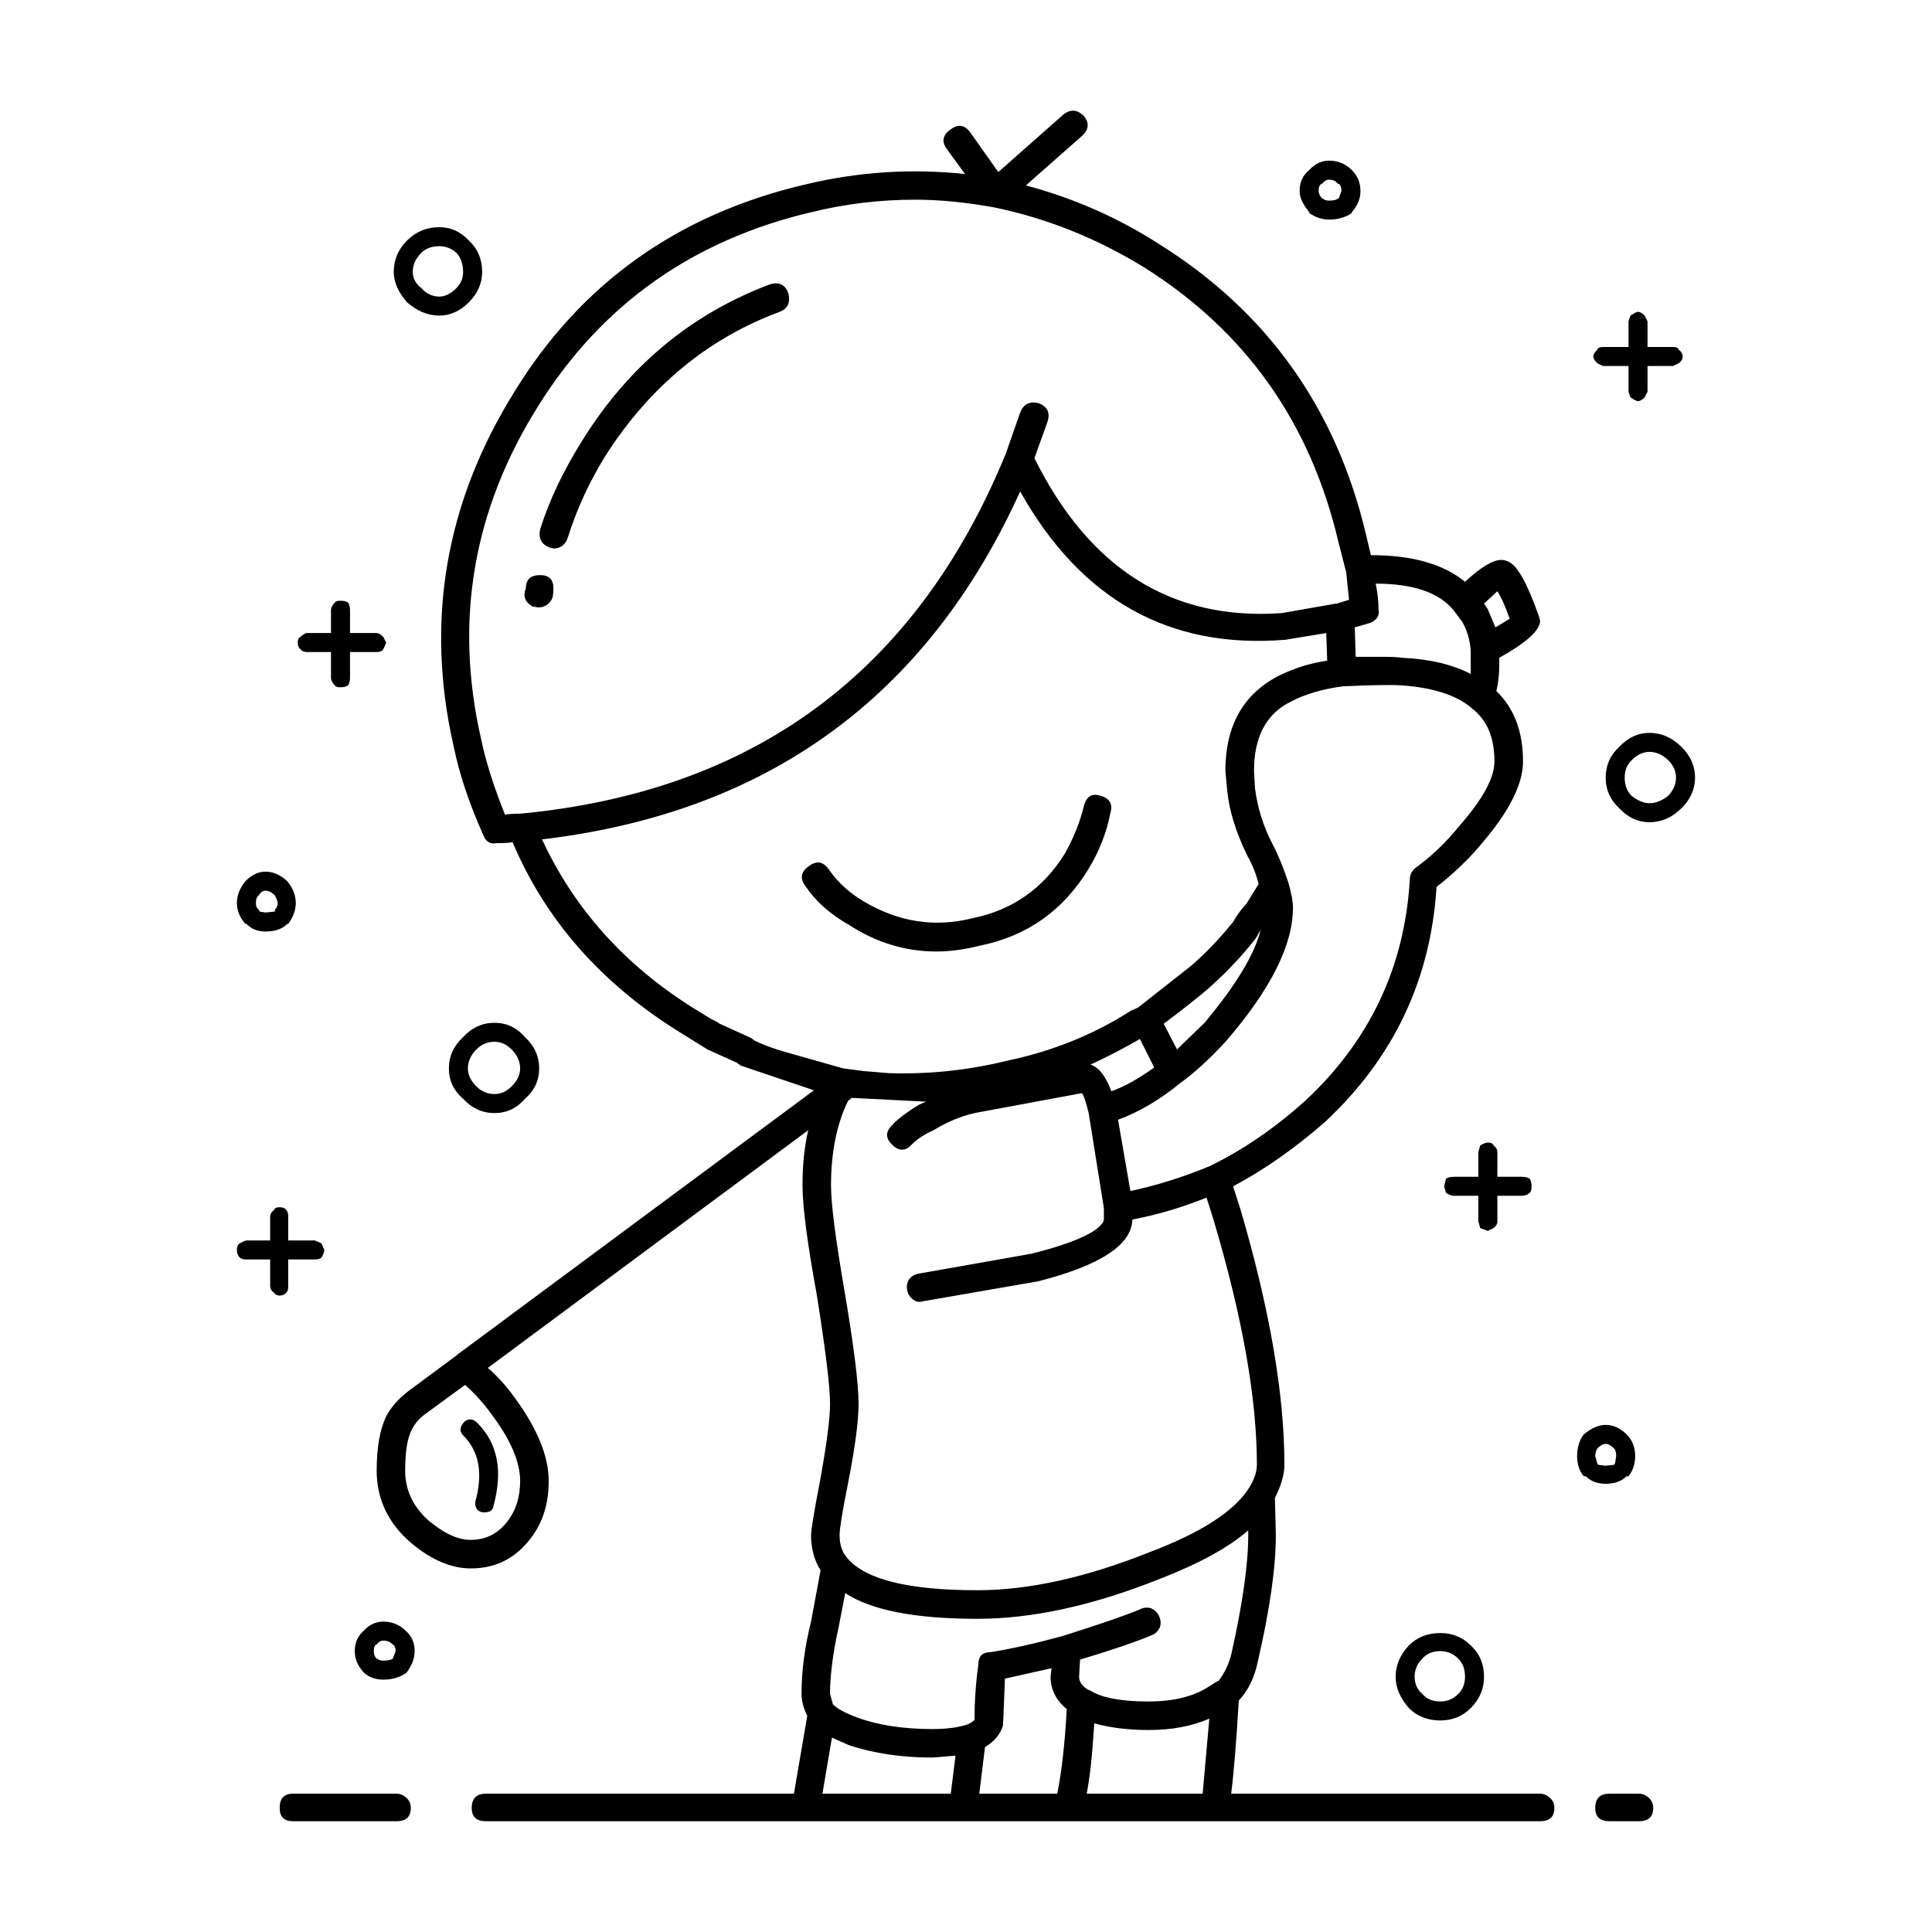 <?xml version="1.0" encoding="UTF-8"?>
<!-- Uploaded to: ICON Repo, www.svgrepo.com, Generator: ICON Repo Mixer Tools -->
<svg fill="#000000" width="800px" height="800px" version="1.1" viewBox="144 144 512 512" xmlns="http://www.w3.org/2000/svg">
 <path d="m502.27 200.43c-1.676 1.18-3.691 1.762-6.047 1.762-1.844 0-3.606-0.578-5.289-1.762v-0.246c-1.676-2.016-2.519-3.871-2.519-5.551 0-2.352 0.84-4.191 2.519-5.543 1.512-1.672 3.273-2.519 5.289-2.519 2.352 0 4.367 0.848 6.047 2.519 1.512 1.516 2.266 3.367 2.266 5.543 0 2.016-0.754 3.871-2.266 5.551zm78.34 35.52h6.801c0.836 0 1.344 0.246 1.512 0.754 0.672 0.504 1.008 1.094 1.008 1.762 0 0.672-0.336 1.258-1.008 1.762l-1.512 0.754-6.801 0.008v6.801l-0.754 1.516c-0.676 0.672-1.258 1.004-1.77 1.004-0.332 0-1.008-0.332-2.012-1.004l-0.508-1.516v-6.801h-6.797l-1.512-0.754c-0.676-0.672-1.008-1.258-1.008-1.762 0-0.504 0.332-1.094 1.008-1.762 0.168-0.516 0.672-0.754 1.512-0.754h6.801v-6.801l0.508-1.516c1.004-0.672 1.676-1.004 2.012-1.004 0.508 0 1.094 0.332 1.77 1.004l0.75 1.516zm-85.898-39.297c0.168 0.332 0.676 0.504 1.512 0.504 1.176 0 1.934-0.168 2.266-0.504h0.25l0.754-2.016c0-1.168-0.332-1.84-1.008-2.004-0.504-0.68-1.258-1.012-2.266-1.012-0.672 0-1.258 0.332-1.762 1.012-0.672 0.168-1.008 0.836-1.008 2.004 0 0.68 0.336 1.352 1.008 2.016zm-68.77-22.418c1.844-1.352 3.613-1.18 5.289 0.504 1.512 1.848 1.344 3.613-0.508 5.297l-14.855 13.098c12.594 3.356 24.262 8.484 35.008 15.359 28.883 17.977 47.277 43.75 55.168 77.344l1.258 5.285c10.918 0 19.227 2.352 24.938 7.055 4.195-3.871 7.391-5.793 9.566-5.793 1.848 0 3.445 1.094 4.785 3.273 1.512 2.188 3.273 6.133 5.289 11.84l0.266 1.008c0 2.519-3.613 5.785-10.832 9.82v2.016c0 2.352-0.25 4.613-0.754 6.801 4.707 4.535 7.055 10.746 7.055 18.637 0 6.051-3.691 13.352-11.082 21.926-3.356 4.027-7.305 7.805-11.84 11.336-1.512 24.512-11.336 45.254-29.473 62.219-8.066 7.055-16.207 12.762-24.441 17.129l2.016 6.297c7.723 26.359 11.586 48.863 11.586 67.5 0 2.519-0.84 5.461-2.519 8.816l0.25 9.828c0 8.559-1.594 19.73-4.785 33.504-0.836 4.191-2.519 7.637-5.039 10.324-0.672 11.254-1.344 19.48-2.012 24.688h81.871c1.004 0 1.93 0.422 2.769 1.258 0.672 0.672 1.008 1.516 1.008 2.519 0 2.352-1.258 3.523-3.777 3.523h-279.36c-2.519 0-3.777-1.168-3.777-3.523 0-2.519 1.258-3.777 3.777-3.777h81.617l3.527-20.656c-1.008-2.016-1.516-3.945-1.516-5.793 0-6.039 0.84-12.43 2.519-19.148l2.519-13.598c-1.676-2.684-2.519-5.793-2.519-9.32 0-1.352 0.84-6.387 2.519-15.113 1.684-9.406 2.519-15.961 2.519-19.648 0-4.535-1.168-14.188-3.523-28.969-2.519-13.766-3.777-23.426-3.777-28.969 0-5.371 0.504-10.242 1.512-14.609l-84.898 62.977c2.519 2.188 4.871 4.793 7.055 7.812 6.047 8.227 9.07 15.617 9.07 22.168 0 5.875-1.512 10.82-4.527 14.855-4.035 5.543-9.406 8.312-16.121 8.312-5.203 0-10.496-2.273-15.871-6.801-6.047-5.203-9.07-11.594-9.07-19.148 0-6.039 0.84-10.832 2.519-14.359 1.344-2.519 3.359-4.793 6.047-6.801l12.594-9.332 0.25-0.246 94.465-70.02-19.398-6.555-1.008-0.746-7.809-3.531-7.305-4.535c-20.828-12.93-35.598-29.715-44.336-50.383-0.84 0.168-2.266 0.258-4.289 0.258-1.676 0.332-2.852-0.422-3.527-2.262-3.688-8.238-6.297-16.043-7.809-23.426-7.559-33.25-2.18-64.566 16.121-93.961 17.633-28.711 43.328-47.027 77.082-54.914 13.941-3.356 28.047-4.281 42.32-2.766l-4.777-6.562c-1.512-2.016-1.176-3.777 1.008-5.297 2.012-1.508 3.777-1.168 5.289 1.012l7.305 10.324zm-11.59 79.098c0.84-2.188 2.434-3.023 4.785-2.519 2.352 0.848 3.195 2.438 2.519 4.793l-3.527 9.82c14.609 29.391 36.441 43.082 65.496 41.059l14.363-2.519h0.25l3.273-1.012-0.754-7.301-2.016-7.812c-7.387-31.734-24.602-56.09-51.641-73.051-12.594-7.723-25.859-13.008-39.797-15.859-7.559-1.352-14.445-2.016-20.66-2.016-9.402 0-18.555 1.094-27.453 3.273-31.574 7.391-55.758 24.512-72.547 51.383-17.301 27.543-22.34 57.012-15.113 88.422 1.176 5.707 3.273 12.34 6.297 19.895 1.008-0.168 2.352-0.258 4.031-0.258 62.133-5.875 105.04-37.695 128.71-95.465zm81.367 65.746-0.25-7.309-10.836 1.77c-30.73 2.519-54.16-10.59-70.281-39.301-24.684 54.418-66.926 85.145-126.71 92.203 8.566 18.469 21.996 33.418 40.305 44.828l4.527 2.777 1.516 0.754 0.75 0.504 8.312 3.777 1.008 0.754c2.519 1.168 5.289 2.188 8.309 3.023l15.113 4.281 5.793 0.754h0.25l6.047 0.504c10.578 0.332 20.992-0.754 31.234-3.273 12.086-2.519 23.09-6.969 33-13.34l1.762-0.754 14.105-11.09c3.871-3.356 7.559-7.215 11.082-11.582 1.176-2.016 2.352-3.613 3.527-4.793l3.273-5.285c-0.676-2.684-1.684-5.203-3.027-7.559-3.023-6.219-4.785-11.926-5.289-17.129l-0.504-5.297c0-11.914 4.699-20.32 14.105-25.191 4.059-2.008 8.34-3.359 12.875-4.027zm-9.574 10.836c-6.551 3.188-9.82 9.32-9.82 18.379l0.25 4.535c0.672 5.203 2.188 10.078 4.527 14.609 1.516 2.852 2.941 6.297 4.289 10.332 0.84 2.852 1.258 5.117 1.258 6.801 0 9.91-5.965 21.746-17.887 35.512-4.367 4.707-8.312 8.312-11.844 10.832-5.543 4.535-11.082 7.812-16.625 9.828l3.273 18.895c7.047-1.516 14.02-3.699 20.902-6.555 8.73-4.203 17.215-9.984 25.441-17.375 17.129-15.961 26.363-35.523 27.711-58.695 0-1.18 0.508-2.188 1.512-3.023 4.203-3.031 8.066-6.723 11.594-11.09 6.211-7.055 9.32-12.762 9.32-17.129 0-6.379-2.016-11.078-6.047-14.102l-0.25-0.258c-4.195-3.356-10.41-5.285-18.641-5.793-2.684-0.168-7.723-0.082-15.113 0.258-5.371 0.676-9.984 2.019-13.852 4.039zm-82.625 64.734c-4.031 1.004-7.809 1.508-11.336 1.508-8.23 0-15.957-2.352-23.18-7.043-5.039-2.863-8.902-6.297-11.586-10.332-1.512-2.016-1.176-3.777 1.008-5.297 2.016-1.508 3.777-1.168 5.289 1.012 2.352 3.356 5.375 6.133 9.07 8.312 9.238 5.543 18.895 7.043 28.969 4.523 10.586-2.176 18.727-7.891 24.441-17.121 2.352-4.203 4.031-8.402 5.039-12.594 0.672-2.519 2.102-3.445 4.281-2.777 2.519 0.672 3.445 2.188 2.769 4.535-1.004 5.203-2.938 10.156-5.789 14.855-6.723 11.102-16.379 17.898-28.977 20.418zm73.305-2.016c-3.527 4.535-7.644 8.906-12.344 13.098-2.684 2.352-6.715 5.543-12.086 9.574l3.523 6.801 7.305-7.055c8.398-10.078 13.352-18.305 14.863-24.676zm61.465-87.164 2.012 4.793 3.777-2.273c-1.176-3.356-2.266-5.785-3.269-7.301l-3.527 3.273zm-28.969 0c0.332 1.848-0.59 3.109-2.769 3.777l-3.527 1.012 0.25 7.805h7.305c2.352 0 4.031 0.09 5.039 0.258 7.219 0.332 13.266 1.762 18.137 4.281v-6.039c-0.168-2.852-0.926-5.461-2.266-7.812l-2.266-3.023c-3.863-4.707-10.746-7.055-20.656-7.055 0.504 2.348 0.754 4.625 0.754 6.797zm71.793 56.434c-3.027 0-5.715-1.258-8.066-3.777-2.352-2.188-3.527-4.871-3.527-8.062 0-3.199 1.176-5.883 3.527-8.07 2.352-2.519 5.039-3.777 8.066-3.777 3.188 0 6.039 1.258 8.559 3.777 2.352 2.352 3.527 5.039 3.527 8.07 0 3.023-1.176 5.707-3.527 8.062-2.516 2.516-5.367 3.777-8.559 3.777zm0-18.648c-1.684 0-3.273 0.754-4.785 2.273-1.176 1.168-1.77 2.684-1.77 4.535 0 2.004 0.59 3.613 1.77 4.781 1.676 1.352 3.269 2.016 4.785 2.016 1.676 0 3.356-0.672 5.039-2.016 1.344-1.516 2.012-3.109 2.012-4.781 0-1.684-0.672-3.199-2.012-4.535-1.516-1.512-3.195-2.273-5.039-2.273zm-53.906 113.11c0.504-0.332 1.176-0.504 2.012-0.504h6.555v-6.555l0.504-1.762c0.84-0.504 1.512-0.754 2.016-0.754 0.836 0 1.344 0.258 1.512 0.754 0.672 0.504 1.008 1.094 1.008 1.762v6.555h6.551c0.836 0 1.512 0.168 2.012 0.504 0.336 0.504 0.508 1.168 0.508 2.016 0 0.836-0.168 1.426-0.508 1.762-0.672 0.504-1.344 0.754-2.012 0.754h-6.551v6.801c0 0.672-0.336 1.258-1.008 1.762l-1.512 0.754c-0.84-0.332-1.516-0.59-2.016-0.754l-0.504-1.762v-6.801h-6.555c-0.504 0-1.176-0.258-2.012-0.754l-0.508-1.762zm47.863 67.762c1.512 1.516 2.266 3.445 2.266 5.793 0 2.016-0.59 3.777-1.77 5.297h-0.504c-1.344 1.34-3.195 2.004-5.547 2.004-2.18 0-3.945-0.672-5.289-2.004h-0.504c-1.176-1.352-1.77-3.109-1.77-5.297 0-2.352 0.59-4.281 1.77-5.793 2.012-1.672 3.945-2.519 5.789-2.519 2.031 0 3.875 0.848 5.559 2.519zm-128.98-104.79c-4.035 2.352-8.398 4.613-13.105 6.801 2.188 0.672 4.031 3.023 5.547 7.055 3.356-1.18 7.133-3.273 11.336-6.297zm-15.367 14.355-28.461 5.285c-3.691 0.848-7.305 2.352-10.832 4.535-2.352 1.012-4.281 2.273-5.789 3.777-1.684 1.848-3.445 1.848-5.297 0-1.676-1.672-1.676-3.356 0-5.039 1.516-1.672 3.949-3.523 7.305-5.543l1.77-0.754-19.656-1.004-1.008 0.754c-3.023 6.207-4.527 13.688-4.527 22.414 0 4.871 1.176 14.113 3.523 27.711 2.519 14.781 3.777 24.859 3.777 30.23 0 4.535-0.922 11.504-2.769 20.906-1.512 7.559-2.266 12.172-2.266 13.855 0 2.519 0.676 4.535 2.016 6.039 4.707 5.707 16.207 8.57 34.512 8.57 13.602 0 28.805-3.367 45.602-10.078 13.77-5.203 22.586-10.922 26.449-17.129 1.344-2.188 2.012-4.203 2.012-6.051 0-17.633-3.863-39.379-11.586-65.238l-1.762-5.543c-6.723 2.684-13.27 4.613-19.648 5.793-0.168 6.711-8.484 12.172-24.938 16.375l-30.48 5.285c-1.008 0.332-1.93 0.168-2.769-0.504s-1.344-1.516-1.512-2.519 0-1.93 0.504-2.777c0.676-0.836 1.512-1.34 2.519-1.508l29.977-5.297c8.062-2.016 13.688-4.109 16.879-6.297 1.512-1.168 2.266-2.098 2.266-2.766v-3.031l-4.031-25.191c-0.688-2.828-1.273-4.594-1.777-5.262zm20.656 141.57c-0.508 1.004-1.176 1.684-2.016 2.016-3.863 1.672-10.242 3.859-19.145 6.543l-0.25 4.535c0 1.352 0.84 2.519 2.519 3.531h0.25c3.023 2.004 8.23 3.023 15.617 3.023 6.723 0 12.09-1.352 16.121-4.035l2.016-1.258 0.504-0.246c1.512-2.016 2.606-4.293 3.273-6.812 3.023-13.43 4.527-24.012 4.527-31.734v-1.258c-5.203 4.535-13.012 8.816-23.422 12.844-17.633 7.055-33.754 10.59-48.371 10.59-16.461 0-28.129-2.273-35.008-6.812l-1.762 9.074c-1.512 6.887-2.266 12.762-2.266 17.633l0.754 2.777c1.176 1.168 3.359 2.352 6.551 3.523 5.547 2.016 12.176 3.023 19.902 3.023 3.691 0 6.801-0.414 9.32-1.258 1.008-0.504 1.598-0.926 1.77-1.258 0-4.871 0.332-9.742 1.008-14.609 0-2.176 1.094-3.266 3.269-3.266 5.375-0.848 11.758-2.273 19.145-4.293 10.078-3.188 16.883-5.543 20.41-7.043 1.004-0.516 2.012-0.59 3.023-0.258 1.008 0.504 1.676 1.168 2.016 2.016 0.496 0.996 0.582 2.008 0.242 3.012zm-17.383 25.445c-0.504 8.227-1.176 14.434-2.016 18.637h30.738l1.762-19.895c-4.527 2.004-9.91 3.023-16.121 3.023-5.379-0.008-10.164-0.594-14.363-1.766zm-24.18 0.5c-0.676 2.352-2.266 4.281-4.785 5.793l-1.512 12.34h20.656c1.176-5.707 2.016-13.184 2.519-22.414-2.852-2.352-4.281-5.203-4.281-8.57l0.25-2.262-12.344 2.766zm162.22-69.527 0.258-1.762c0-1.004-0.172-1.684-0.508-2.016-0.836-0.836-1.594-1.258-2.266-1.258s-1.426 0.422-2.262 1.258c-0.336 0.672-0.508 1.352-0.508 2.016l0.508 1.762 0.25 0.504 2.012 0.258 2.266-0.258zm-38.281 48.363c2.352 2.188 3.527 4.957 3.527 8.312 0 3.188-1.176 5.965-3.527 8.312-2.188 2.188-4.871 3.273-8.062 3.273-3.359 0-6.133-1.094-8.312-3.273-2.352-2.684-3.527-5.461-3.527-8.312 0-3.023 1.176-5.793 3.527-8.312 2.188-2.176 4.953-3.266 8.312-3.266 3.188 0 5.875 1.094 8.062 3.266zm-8.062 1.516c-2.016 0-3.613 0.672-4.785 2.016-1.344 1.34-2.016 2.934-2.016 4.781 0 1.848 0.676 3.367 2.016 4.535 1.176 1.352 2.769 2.016 4.785 2.016 1.844 0 3.441-0.672 4.781-2.016 1.176-1.168 1.77-2.684 1.77-4.535 0-2.016-0.59-3.613-1.77-4.781-1.34-1.344-2.938-2.016-4.781-2.016zm52.645 45.086h-7.809c-2.519 0-3.777-1.168-3.777-3.523 0-2.519 1.258-3.777 3.777-3.777h7.809c1.008 0 1.934 0.422 2.777 1.258 0.672 0.672 1.004 1.516 1.004 2.519-0.004 2.356-1.266 3.523-3.781 3.523zm-273.82-361.98c-4.363 7.055-7.723 14.359-10.078 21.914-0.672 1.848-1.93 2.777-3.777 2.777l-1.008-0.258c-2.18-0.836-3.023-2.43-2.519-4.781 2.352-7.559 6.047-15.371 11.082-23.426 12.262-19.82 28.883-33.676 49.879-41.562 2.352-0.672 3.945 0.09 4.785 2.273 0.672 2.519-0.086 4.191-2.266 5.039-18.973 7.031-34.34 19.719-46.098 38.023zm-36.273-56.926c2.352 2.176 3.527 4.949 3.527 8.305 0 3.031-1.176 5.719-3.527 8.07-2.348 2.352-4.949 3.523-7.809 3.523-3.023 0-5.875-1.168-8.566-3.523-2.348-2.684-3.523-5.379-3.523-8.07 0-3.188 1.176-5.953 3.523-8.305 2.352-2.352 5.211-3.531 8.566-3.531 3.019 0 5.625 1.176 7.809 3.531zm-7.812 1.504c-2.012 0-3.613 0.59-4.785 1.762-1.512 1.516-2.262 3.199-2.262 5.039 0 1.684 0.75 3.109 2.262 4.293 1.352 1.508 2.941 2.262 4.785 2.262 1.512 0 3.027-0.754 4.535-2.262 1.176-1.18 1.762-2.609 1.762-4.293 0-2.004-0.586-3.688-1.762-5.039-1.34-1.172-2.852-1.762-4.535-1.762zm22.926 90.688c0-2.352 1.258-3.523 3.777-3.523 2.352 0 3.527 1.168 3.527 3.523 0 1.516-0.168 2.519-0.504 3.023-0.84 1.352-2.016 2.016-3.527 2.016l-1.512-0.246c-2.016-1.188-2.598-2.777-1.762-4.793zm-46.602 5.793v6.039h7.051c0.504 0 1.094 0.344 1.762 1.012l0.754 1.508c0 0.168-0.25 0.754-0.754 1.773-0.332 0.504-0.922 0.746-1.762 0.746h-7.055v6.812c0 0.836-0.168 1.508-0.504 2.004-0.504 0.344-1.176 0.516-2.016 0.516-0.836 0-1.344-0.168-1.512-0.516-0.672-0.672-1.008-1.34-1.008-2.004v-6.812h-6.297c-0.836 0-1.426-0.246-1.762-0.746-0.504-0.344-0.754-0.926-0.754-1.773 0-0.836 0.258-1.34 0.754-1.508 0.676-0.672 1.258-1.012 1.762-1.012h6.297v-6.039c0-0.672 0.336-1.352 1.008-2.016 0.168-0.332 0.676-0.504 1.512-0.504 0.84 0 1.516 0.168 2.016 0.504 0.336 0.5 0.508 1.18 0.508 2.016zm-22.422 69.273c2.012 0 3.945 0.836 5.789 2.519 1.512 1.848 2.266 3.777 2.266 5.793 0 1.848-0.672 3.688-2.016 5.543h-0.246c-1.344 1.352-3.269 2.016-5.789 2.016-2.016 0-3.691-0.672-5.039-2.016h-0.254c-1.512-1.684-2.262-3.523-2.262-5.543 0-2.019 0.75-3.945 2.262-5.793 1.684-1.684 3.441-2.519 5.289-2.519zm-2.519 8.312c0 0.836 0.25 1.426 0.75 1.762l0.25 0.504 1.516 0.258 2.519-0.258v-0.504c0.504-0.504 0.75-1.094 0.75-1.762 0-0.332-0.25-1.012-0.75-2.016-0.84-0.836-1.684-1.258-2.519-1.258-0.676 0-1.258 0.422-1.77 1.258-0.492 0.332-0.746 1.004-0.746 2.016zm75.07 43.832c0 3.188-1.258 5.883-3.777 8.062-2.18 2.519-4.871 3.777-8.062 3.777-3.195 0-5.965-1.258-8.312-3.777-2.519-2.176-3.777-4.871-3.777-8.062 0-3.188 1.258-5.965 3.777-8.312 2.352-2.519 5.125-3.777 8.312-3.777s5.879 1.258 8.062 3.777c2.516 2.348 3.777 5.125 3.777 8.312zm-11.84-7.059c-1.848 0-3.445 0.68-4.785 2.016-1.512 1.516-2.266 3.188-2.266 5.039 0 1.684 0.754 3.273 2.266 4.793 1.344 1.34 2.938 2.004 4.785 2.004 1.676 0 3.188-0.672 4.527-2.004 1.516-1.516 2.266-3.109 2.266-4.793 0-1.848-0.75-3.523-2.266-5.039-1.34-1.336-2.852-2.016-4.527-2.016zm-47.609 57.691h-7.055v7.055c0 0.836-0.168 1.426-0.504 1.762-0.504 0.504-1.094 0.754-1.762 0.754-0.676 0-1.176-0.258-1.516-0.754-0.672-0.504-1.004-1.094-1.004-1.762v-7.055h-6.297c-0.84 0-1.426-0.168-1.77-0.504-0.504-0.516-0.75-1.18-0.75-2.016 0-0.848 0.25-1.426 0.75-1.762 1.008-0.516 1.598-0.754 1.77-0.754h6.297v-6.297c0-0.672 0.332-1.258 1.004-1.762 0.172-0.516 0.676-0.754 1.516-0.754 0.836 0 1.426 0.246 1.762 0.754 0.332 0.332 0.504 0.918 0.504 1.762v6.297h7.055l1.762 0.754 0.754 1.762c0 0.504-0.25 1.168-0.754 2.016-0.336 0.34-0.922 0.504-1.762 0.504zm29.473 40.809c-1.676 1.168-2.938 2.609-3.777 4.281-1.168 2.188-1.762 5.793-1.762 10.832 0 5.203 2.102 9.652 6.297 13.352 4.031 3.356 7.723 5.039 11.082 5.039 4.031 0 7.305-1.684 9.824-5.039 2.18-2.852 3.269-6.387 3.269-10.578 0-5.039-2.519-10.922-7.559-17.633-2.18-3.031-4.527-5.629-7.047-7.812zm10.074 2.262c1.176-1.004 2.352-0.918 3.527 0.258 5.375 5.371 6.805 12.688 4.289 21.914-0.168 1.18-0.926 1.762-2.266 1.762h-0.754c-0.672-0.168-1.176-0.504-1.512-1.004-0.332-0.672-0.418-1.352-0.25-2.016 2.012-7.391 0.926-13.184-3.273-17.375-1.02-1.02-0.934-2.188 0.238-3.539zm-18.137 60.715c0-0.836-0.25-1.426-0.754-1.762-0.672-0.672-1.512-1.012-2.519-1.012-0.672 0-1.258 0.344-1.762 1.012-0.504 0.168-0.754 0.754-0.754 1.762 0 0.836 0.258 1.516 0.754 2.016h0.25c0.168 0.332 0.676 0.504 1.512 0.504 1.176 0 2.016-0.168 2.519-0.504zm5.039 0c0 1.848-0.672 3.688-2.016 5.543l-0.25 0.258c-1.676 1.168-3.691 1.762-6.047 1.762-2.012 0-3.688-0.59-5.039-1.762l-0.25-0.258c-1.512-1.672-2.266-3.523-2.266-5.543 0-2.188 0.754-3.945 2.266-5.297 1.512-1.672 3.273-2.519 5.289-2.519 2.352 0 4.367 0.848 6.047 2.519 1.508 1.352 2.266 3.109 2.266 5.297zm-35.77 41.562c0-2.519 1.176-3.777 3.523-3.777h27.457c1.008 0 1.934 0.422 2.769 1.258 0.676 0.672 1.008 1.516 1.008 2.519 0 2.352-1.258 3.523-3.777 3.523h-27.457c-2.348 0-3.523-1.168-3.523-3.523zm173.06-13.348c-8.227 0-15.617-1.094-22.168-3.273l-4.535-2.012-2.519 14.855h34.008l1.258-10.078z" fill-rule="evenodd"/>
</svg>